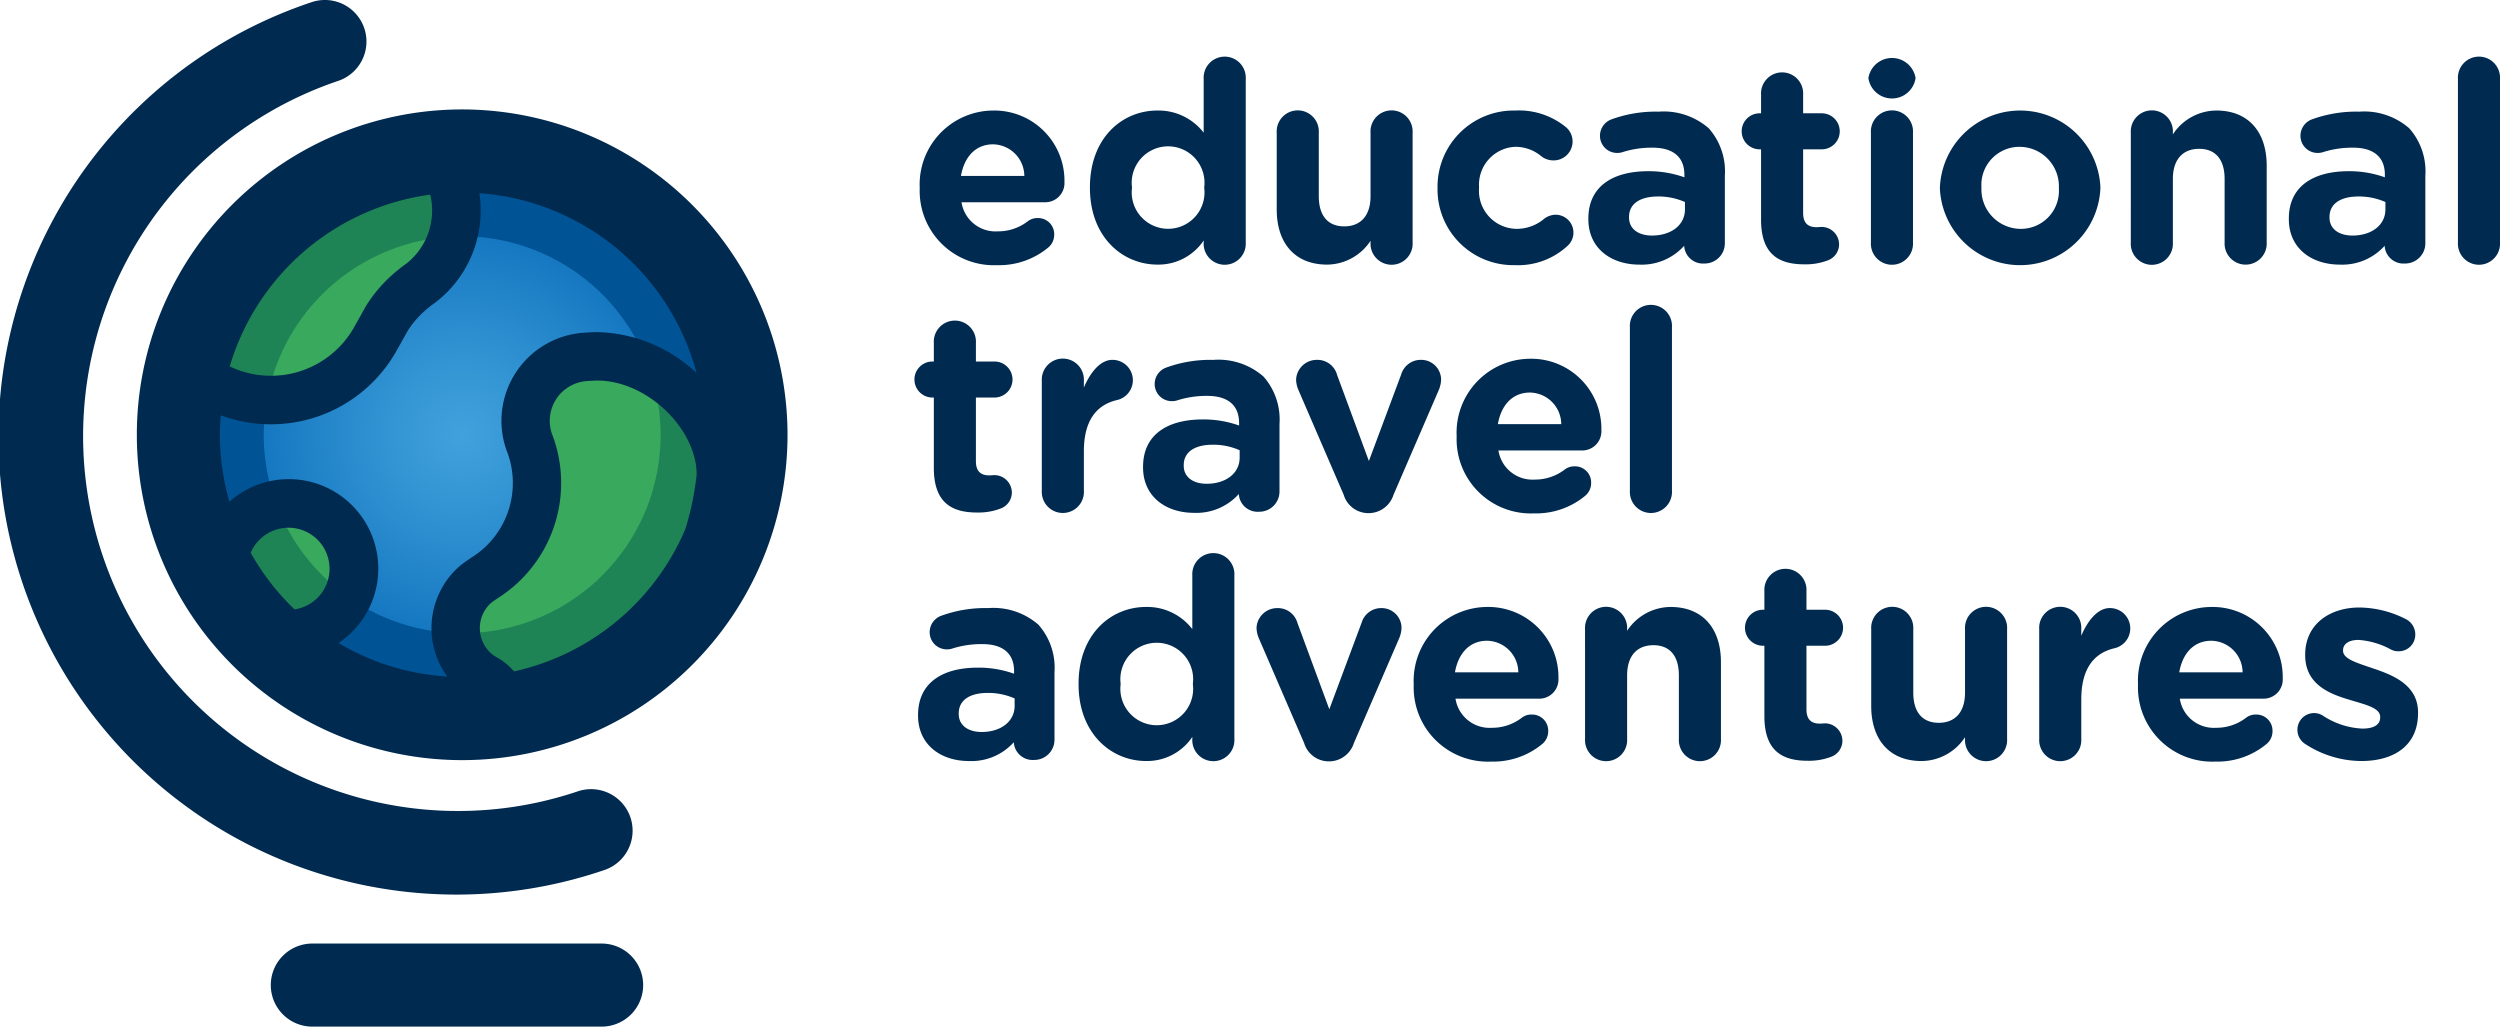 <svg xmlns="http://www.w3.org/2000/svg" xmlns:xlink="http://www.w3.org/1999/xlink" width="201.706" height="82.832" viewBox="0 0 201.706 82.832"><defs><radialGradient id="a" cx="0.5" cy="0.5" r="0.5" gradientTransform="matrix(0.707, 0.707, -0.707, 0.707, 0.5, -0.207)" gradientUnits="objectBoundingBox"><stop offset="0" stop-color="#40a1dc"/><stop offset="0.253" stop-color="#3495d4"/><stop offset="0.705" stop-color="#1577c0"/><stop offset="0.975" stop-color="#0063b2"/></radialGradient></defs><g transform="translate(-41.701 -47.725)"><g transform="translate(115.482 52.395)"><path d="M681.566,136.349a5.99,5.99,0,0,1-6.252-6.193v-.045a5.963,5.963,0,0,1,5.917-6.238,5.661,5.661,0,0,1,5.761,5.768,1.549,1.549,0,0,1-1.585,1.632h-6.721a2.777,2.777,0,0,0,2.925,2.348,3.912,3.912,0,0,0,2.411-.805,1.266,1.266,0,0,1,.826-.268,1.3,1.3,0,0,1,1.317,1.342,1.335,1.335,0,0,1-.446,1.006A6.2,6.2,0,0,1,681.566,136.349Zm2.188-7.2a2.568,2.568,0,0,0-2.523-2.549c-1.406,0-2.322,1.006-2.59,2.549Z" transform="translate(-674.89 -119.625)" fill="#002a50"/><path d="M805.143,102.49a1.7,1.7,0,1,1-3.394,0v-.157a4.395,4.395,0,0,1-3.729,1.945c-2.791,0-5.448-2.191-5.448-6.193v-.045c0-4,2.612-6.193,5.448-6.193a4.6,4.6,0,0,1,3.729,1.788V89.3a1.7,1.7,0,1,1,3.394,0Zm-9.177-4.449v.045a2.937,2.937,0,1,0,5.828,0v-.045a2.937,2.937,0,1,0-5.828,0Z" transform="translate(-778.415 -87.6)" fill="#002a50"/><path d="M932.232,135.187a1.7,1.7,0,1,1-3.394,0v-.134a4.234,4.234,0,0,1-3.506,1.923c-2.568,0-4.064-1.7-4.064-4.449v-6.193a1.7,1.7,0,1,1,3.394,0v5.12c0,1.61.759,2.437,2.054,2.437s2.121-.827,2.121-2.437v-5.12a1.7,1.7,0,1,1,3.394,0Z" transform="translate(-892.04 -120.297)" fill="#002a50"/><path d="M1032.044,130.156v-.045a6.148,6.148,0,0,1,6.274-6.238,5.983,5.983,0,0,1,4.086,1.341,1.507,1.507,0,0,1,.536,1.163,1.526,1.526,0,0,1-1.54,1.52,1.6,1.6,0,0,1-.983-.335,3.229,3.229,0,0,0-2.121-.761,3.061,3.061,0,0,0-2.9,3.264v.045a3.069,3.069,0,0,0,3.037,3.309,3.435,3.435,0,0,0,2.233-.827,1.577,1.577,0,0,1,.915-.313,1.442,1.442,0,0,1,.938,2.526,5.883,5.883,0,0,1-4.242,1.543A6.115,6.115,0,0,1,1032.044,130.156Z" transform="translate(-989.842 -119.625)" fill="#002a50"/><path d="M1135.955,133.309v-.045c0-2.616,1.988-3.823,4.823-3.823a8.494,8.494,0,0,1,2.925.492v-.2c0-1.409-.871-2.191-2.568-2.191a7.779,7.779,0,0,0-2.345.335,1.431,1.431,0,0,1-.491.09,1.383,1.383,0,0,1-1.407-1.386,1.409,1.409,0,0,1,.916-1.319,10.405,10.405,0,0,1,3.818-.626,5.518,5.518,0,0,1,4.041,1.342,5.225,5.225,0,0,1,1.3,3.823v5.455a1.631,1.631,0,0,1-1.652,1.632,1.521,1.521,0,0,1-1.63-1.409v-.022a4.6,4.6,0,0,1-3.617,1.52C1137.808,136.976,1135.955,135.679,1135.955,133.309Zm7.793-.782v-.6a5.258,5.258,0,0,0-2.166-.447c-1.451,0-2.345.581-2.345,1.655v.044c0,.917.759,1.453,1.853,1.453C1142.676,134.628,1143.748,133.756,1143.748,132.527Z" transform="translate(-1081.583 -120.297)" fill="#002a50"/><path d="M1243.148,110.265v-5.679h-.111a1.453,1.453,0,0,1,0-2.907h.111v-1.5a1.7,1.7,0,1,1,3.394,0v1.5h1.5a1.453,1.453,0,0,1,0,2.907h-1.5v5.12c0,.782.335,1.163,1.094,1.163.112,0,.335-.022.4-.022a1.416,1.416,0,0,1,1.407,1.409,1.383,1.383,0,0,1-.871,1.274,5,5,0,0,1-1.942.335C1244.555,113.864,1243.148,113.037,1243.148,110.265Z" transform="translate(-1174.842 -97.208)" fill="#002a50"/><path d="M1328.907,89.376a1.928,1.928,0,0,1,3.8,0v.045a1.924,1.924,0,0,1-3.8,0Zm.2,4.427a1.7,1.7,0,1,1,3.394,0v8.854a1.7,1.7,0,1,1-3.394,0Z" transform="translate(-1251.938 -87.767)" fill="#002a50"/><path d="M1378.1,130.156v-.045a6.481,6.481,0,0,1,12.951-.045v.045a6.481,6.481,0,0,1-12.951.045Zm9.6,0v-.045a3.182,3.182,0,0,0-3.148-3.309,3.069,3.069,0,0,0-3.1,3.264v.045a3.182,3.182,0,0,0,3.148,3.309A3.068,3.068,0,0,0,1387.7,130.156Z" transform="translate(-1295.366 -119.625)" fill="#002a50"/><path d="M1509.654,125.661a1.7,1.7,0,1,1,3.394,0v.134a4.233,4.233,0,0,1,3.505-1.923c2.568,0,4.064,1.7,4.064,4.449v6.193a1.7,1.7,0,1,1-3.395,0V129.4c0-1.61-.759-2.437-2.054-2.437s-2.121.827-2.121,2.437v5.12a1.7,1.7,0,1,1-3.394,0Z" transform="translate(-1411.516 -119.625)" fill="#002a50"/><path d="M1618.523,133.309v-.045c0-2.616,1.987-3.823,4.823-3.823a8.493,8.493,0,0,1,2.925.492v-.2c0-1.409-.871-2.191-2.568-2.191a7.773,7.773,0,0,0-2.344.335,1.434,1.434,0,0,1-.492.09,1.383,1.383,0,0,1-1.406-1.386,1.409,1.409,0,0,1,.916-1.319,10.4,10.4,0,0,1,3.818-.626,5.52,5.52,0,0,1,4.042,1.342,5.228,5.228,0,0,1,1.3,3.823v5.455a1.631,1.631,0,0,1-1.653,1.632,1.52,1.52,0,0,1-1.63-1.409v-.022a4.6,4.6,0,0,1-3.617,1.52C1620.376,136.976,1618.523,135.679,1618.523,133.309Zm7.792-.782v-.6a5.258,5.258,0,0,0-2.166-.447c-1.451,0-2.345.581-2.345,1.655v.044c0,.917.76,1.453,1.854,1.453C1625.243,134.628,1626.315,133.756,1626.315,132.527Z" transform="translate(-1507.635 -120.297)" fill="#002a50"/><path d="M1735.017,89.3a1.7,1.7,0,1,1,3.394,0V102.49a1.7,1.7,0,1,1-3.394,0Z" transform="translate(-1610.486 -87.6)" fill="#002a50"/><path d="M673.256,281.264v-5.679h-.111a1.453,1.453,0,0,1,0-2.907h.111v-1.5a1.7,1.7,0,1,1,3.394,0v1.5h1.5a1.453,1.453,0,0,1,0,2.907h-1.5v5.12c0,.782.335,1.162,1.094,1.162.111,0,.335-.022.4-.022a1.416,1.416,0,0,1,1.407,1.408,1.383,1.383,0,0,1-.871,1.274,5,5,0,0,1-1.942.335C674.663,284.864,673.256,284.037,673.256,281.264Z" transform="translate(-671.693 -248.181)" fill="#002a50"/><path d="M759.4,297.333a1.7,1.7,0,1,1,3.394,0v.537c.491-1.162,1.3-2.236,2.3-2.236a1.642,1.642,0,0,1,.38,3.242c-1.719.4-2.679,1.722-2.679,4.136v3.175a1.7,1.7,0,1,1-3.394,0Z" transform="translate(-749.126 -271.27)" fill="#002a50"/><path d="M829.18,304.309v-.045c0-2.616,1.987-3.823,4.823-3.823a8.5,8.5,0,0,1,2.925.492v-.2c0-1.409-.871-2.191-2.568-2.191a7.774,7.774,0,0,0-2.345.336,1.436,1.436,0,0,1-.491.089,1.383,1.383,0,0,1-1.407-1.386,1.409,1.409,0,0,1,.916-1.319,10.4,10.4,0,0,1,3.818-.626,5.521,5.521,0,0,1,4.042,1.342,5.226,5.226,0,0,1,1.295,3.823v5.455a1.631,1.631,0,0,1-1.652,1.632,1.52,1.52,0,0,1-1.63-1.409v-.022a4.6,4.6,0,0,1-3.617,1.52C831.033,307.976,829.18,306.679,829.18,304.309Zm7.793-.782v-.6a5.26,5.26,0,0,0-2.166-.447c-1.452,0-2.345.581-2.345,1.654v.045c0,.917.759,1.453,1.853,1.453C835.9,305.628,836.973,304.756,836.973,303.527Z" transform="translate(-810.736 -271.27)" fill="#002a50"/><path d="M940.558,308h-.179a2.08,2.08,0,0,1-1.92-1.476l-3.662-8.474a2.258,2.258,0,0,1-.179-.827,1.667,1.667,0,0,1,1.652-1.588,1.639,1.639,0,0,1,1.652,1.208l2.568,6.953,2.612-7a1.645,1.645,0,0,1,1.585-1.163,1.607,1.607,0,0,1,1.63,1.61,2.389,2.389,0,0,1-.179.805l-3.662,8.474A2.11,2.11,0,0,1,940.558,308Z" transform="translate(-903.826 -271.27)" fill="#002a50"/><path d="M1051.458,307.349a5.99,5.99,0,0,1-6.251-6.193v-.045a5.963,5.963,0,0,1,5.917-6.238,5.662,5.662,0,0,1,5.761,5.768,1.549,1.549,0,0,1-1.585,1.632h-6.721a2.776,2.776,0,0,0,2.925,2.348,3.914,3.914,0,0,0,2.411-.8,1.265,1.265,0,0,1,.826-.268,1.3,1.3,0,0,1,1.317,1.342,1.336,1.336,0,0,1-.446,1.006A6.2,6.2,0,0,1,1051.458,307.349Zm2.188-7.2a2.568,2.568,0,0,0-2.523-2.549c-1.407,0-2.322,1.006-2.59,2.549Z" transform="translate(-1001.462 -270.598)" fill="#002a50"/><path d="M1164.56,260.3a1.7,1.7,0,1,1,3.394,0v13.191a1.7,1.7,0,1,1-3.394,0Z" transform="translate(-1106.838 -238.572)" fill="#002a50"/><path d="M674.171,475.307v-.045c0-2.616,1.987-3.823,4.823-3.823a8.495,8.495,0,0,1,2.925.492v-.2c0-1.409-.87-2.191-2.568-2.191a7.774,7.774,0,0,0-2.345.335,1.428,1.428,0,0,1-.491.09,1.383,1.383,0,0,1-1.407-1.386,1.409,1.409,0,0,1,.916-1.319,10.4,10.4,0,0,1,3.818-.626,5.521,5.521,0,0,1,4.042,1.342,5.229,5.229,0,0,1,1.295,3.823v5.455a1.631,1.631,0,0,1-1.652,1.632,1.52,1.52,0,0,1-1.63-1.409v-.022a4.6,4.6,0,0,1-3.617,1.52C676.024,478.974,674.171,477.677,674.171,475.307Zm7.792-.782v-.6a5.257,5.257,0,0,0-2.166-.447c-1.452,0-2.344.581-2.344,1.655v.045c0,.917.759,1.453,1.853,1.453C680.892,476.626,681.963,475.754,681.963,474.524Z" transform="translate(-673.881 -422.242)" fill="#002a50"/><path d="M797.326,444.486a1.7,1.7,0,1,1-3.394,0v-.157a4.394,4.394,0,0,1-3.729,1.945c-2.791,0-5.448-2.191-5.448-6.193v-.045c0-4,2.613-6.193,5.448-6.193a4.594,4.594,0,0,1,3.729,1.788V431.3a1.7,1.7,0,1,1,3.394,0Zm-9.177-4.449v.045a2.937,2.937,0,1,0,5.828,0v-.045a2.937,2.937,0,1,0-5.828,0Z" transform="translate(-771.514 -389.543)" fill="#002a50"/><path d="M913.292,479h-.179a2.08,2.08,0,0,1-1.92-1.476l-3.662-8.474a2.265,2.265,0,0,1-.178-.827,1.667,1.667,0,0,1,1.652-1.587,1.639,1.639,0,0,1,1.652,1.207l2.568,6.954,2.612-7a1.645,1.645,0,0,1,1.585-1.163,1.607,1.607,0,0,1,1.63,1.61,2.4,2.4,0,0,1-.179.8l-3.662,8.474A2.11,2.11,0,0,1,913.292,479Z" transform="translate(-879.754 -422.242)" fill="#002a50"/><path d="M1021.9,478.346a5.99,5.99,0,0,1-6.252-6.193v-.045a5.963,5.963,0,0,1,5.917-6.238,5.662,5.662,0,0,1,5.76,5.768,1.549,1.549,0,0,1-1.585,1.632h-6.721a2.777,2.777,0,0,0,2.925,2.348,3.914,3.914,0,0,0,2.412-.8,1.264,1.264,0,0,1,.826-.268,1.3,1.3,0,0,1,1.317,1.342,1.334,1.334,0,0,1-.447,1.006A6.2,6.2,0,0,1,1021.9,478.346Zm2.188-7.2a2.568,2.568,0,0,0-2.523-2.549c-1.407,0-2.322,1.006-2.59,2.549Z" transform="translate(-975.367 -421.569)" fill="#002a50"/><path d="M1133.669,467.659a1.7,1.7,0,1,1,3.394,0v.134a4.233,4.233,0,0,1,3.506-1.923c2.568,0,4.064,1.7,4.064,4.449v6.193a1.7,1.7,0,1,1-3.394,0v-5.12c0-1.61-.759-2.437-2.054-2.437s-2.121.827-2.121,2.437v5.12a1.7,1.7,0,1,1-3.394,0Z" transform="translate(-1079.565 -421.569)" fill="#002a50"/><path d="M1245.434,452.262v-5.679h-.112a1.453,1.453,0,0,1,0-2.907h.112v-1.5a1.7,1.7,0,1,1,3.394,0v1.5h1.5a1.453,1.453,0,0,1,0,2.907h-1.5v5.12c0,.782.335,1.163,1.094,1.163.111,0,.335-.022.4-.022a1.416,1.416,0,0,1,1.407,1.409,1.382,1.382,0,0,1-.871,1.274,5,5,0,0,1-1.943.335C1246.841,455.861,1245.434,455.034,1245.434,452.262Z" transform="translate(-1176.86 -399.152)" fill="#002a50"/><path d="M1341.777,477.185a1.7,1.7,0,1,1-3.394,0v-.134a4.233,4.233,0,0,1-3.506,1.923c-2.568,0-4.063-1.7-4.063-4.449v-6.193a1.7,1.7,0,1,1,3.394,0v5.12c0,1.61.759,2.437,2.054,2.437s2.121-.827,2.121-2.437v-5.12a1.7,1.7,0,1,1,3.394,0Z" transform="translate(-1253.621 -422.242)" fill="#002a50"/><path d="M1446.545,468.331a1.7,1.7,0,1,1,3.394,0v.537c.491-1.163,1.295-2.236,2.3-2.236a1.642,1.642,0,0,1,.38,3.242c-1.719.4-2.679,1.722-2.679,4.136v3.175a1.7,1.7,0,1,1-3.394,0Z" transform="translate(-1355.798 -422.242)" fill="#002a50"/><path d="M1520.866,478.346a5.99,5.99,0,0,1-6.252-6.193v-.045a5.963,5.963,0,0,1,5.917-6.238,5.662,5.662,0,0,1,5.761,5.768,1.549,1.549,0,0,1-1.585,1.632h-6.721a2.777,2.777,0,0,0,2.925,2.348,3.914,3.914,0,0,0,2.411-.8,1.266,1.266,0,0,1,.826-.268,1.3,1.3,0,0,1,1.318,1.342,1.335,1.335,0,0,1-.447,1.006A6.2,6.2,0,0,1,1520.866,478.346Zm2.188-7.2a2.569,2.569,0,0,0-2.523-2.549c-1.406,0-2.322,1.006-2.59,2.549Z" transform="translate(-1415.896 -421.569)" fill="#002a50"/><path d="M1625.084,477.274a1.354,1.354,0,0,1-.647-1.163,1.341,1.341,0,0,1,2.01-1.163,6.294,6.294,0,0,0,3.238,1.073c.982,0,1.429-.358,1.429-.894v-.045c0-.738-1.161-.984-2.478-1.386-1.675-.492-3.573-1.274-3.573-3.6v-.045c0-2.437,1.965-3.8,4.376-3.8a8.4,8.4,0,0,1,3.706.917,1.384,1.384,0,0,1,.8,1.274,1.335,1.335,0,0,1-1.362,1.341,1.238,1.238,0,0,1-.625-.157,6.374,6.374,0,0,0-2.59-.76c-.826,0-1.25.358-1.25.827v.045c0,.671,1.138.984,2.434,1.431,1.675.559,3.617,1.364,3.617,3.555v.045c0,2.661-1.987,3.868-4.578,3.868A8.333,8.333,0,0,1,1625.084,477.274Z" transform="translate(-1512.856 -421.906)" fill="#002a50"/></g><g transform="translate(41.701 47.725)"><circle cx="22.899" cy="22.899" r="22.899" transform="translate(4.906 35.079) rotate(-45)" fill="url(#a)"/><path d="M240.483,238.625c.295-.235.781-.557.781-.557a9.04,9.04,0,0,0,3.561-10.888l-.027-.068a5.17,5.17,0,0,1,4.48-6.834c.584-.045,1.034-.051,1.034-.051a9.389,9.389,0,0,1,4.2,1.053A16.035,16.035,0,0,0,239.4,210.545c-.259,0-.517.007-.773.02a7.416,7.416,0,0,1-2.489,3.692s-.551.4-.649.492a9.69,9.69,0,0,0-2.134,2.364s-.477.857-1.023,1.827a9.64,9.64,0,0,1-8.35,4.816c-.114,0-.226,0-.339-.009a15.91,15.91,0,0,0,.777,8.449,5.258,5.258,0,0,1,5.731,7.415,15.914,15.914,0,0,0,8.746,2.942c-.011-.131-.019-.264-.019-.4A4.678,4.678,0,0,1,240.483,238.625Z" transform="translate(-202.114 -191.476)" fill="none"/><path d="M160.723,322.323a4.176,4.176,0,0,1,.691.057,5.272,5.272,0,0,1,4.062-3.623,15.909,15.909,0,0,1-.777-8.449,9.6,9.6,0,0,1-5.167-1.719,3.877,3.877,0,0,1-2.684,1.3,23.742,23.742,0,0,0,1.888,13A4.034,4.034,0,0,1,160.723,322.323Z" transform="translate(-143.168 -278.039)" fill="#005395"/><path d="M263.506,465.617a3.3,3.3,0,0,0-.321-.228c-.074-.036-.485-.289-.485-.289a4.685,4.685,0,0,1-1.971-3.437,15.914,15.914,0,0,1-8.746-2.942,5.3,5.3,0,0,1-2.656,2.585,4.076,4.076,0,0,1-.333,3.212,3.864,3.864,0,0,1-.876,1.029,23.685,23.685,0,0,0,13.115,3.947c.658,0,1.308-.034,1.954-.087A4,4,0,0,1,263.506,465.617Z" transform="translate(-223.943 -410.587)" fill="#005395"/><path d="M360.487,165.453l.048-.093a3.862,3.862,0,0,1,3.677-1.922l.14-.219a4.408,4.408,0,0,1,.528-.663,23.835,23.835,0,0,0-25.74-18.651,4.338,4.338,0,0,1,.611,1.393l.059,0a7.422,7.422,0,0,1,1.011,6.315c.256-.012.514-.02.773-.02a16.035,16.035,0,0,1,15.113,10.735A11.233,11.233,0,0,1,360.487,165.453Z" transform="translate(-304.305 -132.53)" fill="#005395"/><g transform="translate(14.96 12.5)"><path d="M200.734,394.618A5.258,5.258,0,1,0,206,399.886,5.28,5.28,0,0,0,200.734,394.618Z" transform="translate(-192.418 -366.491)" fill="#39a95e"/><path d="M371.272,294.27a9.389,9.389,0,0,0-4.2-1.053s-.449.006-1.034.051a5.17,5.17,0,0,0-4.48,6.834l.026.069a9.039,9.039,0,0,1-3.561,10.888s-.486.322-.781.557a4.679,4.679,0,0,0-1.6,3.53c0,.134.008.266.018.4a4.685,4.685,0,0,0,1.971,3.437s.412.253.485.289a3.261,3.261,0,0,1,1.548,2.777l14.587-10.1a24.562,24.562,0,0,0,2.793-9.146C377.038,299.253,374.519,295.909,371.272,294.27Z" transform="translate(-333.83 -276.966)" fill="#39a95e"/><path d="M189.987,154.728l-3.726-.274-2.164.7-14.654,16.164a9.612,9.612,0,0,0,6.57,2.908c.113,0,.226.009.339.009a9.64,9.64,0,0,0,8.35-4.816c.546-.97,1.023-1.827,1.023-1.827a9.692,9.692,0,0,1,2.135-2.364c.1-.093.65-.492.65-.492a7.409,7.409,0,0,0,1.478-10.007Z" transform="translate(-169.442 -154.454)" fill="#39a95e"/></g><g transform="translate(14.96 12.5)"><path d="M199.766,395.41a5.266,5.266,0,1,0,5.731,7.415A16.089,16.089,0,0,1,199.766,395.41Z" transform="translate(-192.418 -367.19)" fill="#1e8455"/><path d="M371.411,302.205A16,16,0,0,1,356.3,323.49c-.169,0-.336-.008-.5-.013a4.685,4.685,0,0,0,1.971,3.437s.412.253.485.289a3.261,3.261,0,0,1,1.548,2.777l14.587-10.1a24.561,24.561,0,0,0,2.793-9.146C377.178,307.189,374.659,303.844,371.411,302.205Z" transform="translate(-333.969 -284.901)" fill="#1e8455"/><path d="M191,161.043a7.422,7.422,0,0,0-1.011-6.315l-3.726-.274-2.164.7-14.654,16.164a9.612,9.612,0,0,0,6.57,2.908A16.036,16.036,0,0,1,191,161.043Z" transform="translate(-169.442 -154.454)" fill="#1e8455"/></g><g transform="translate(0)"><path d="M90.461,117.923a3.351,3.351,0,0,0-2.142-6.351,30.246,30.246,0,1,1-19.332-57.32A3.351,3.351,0,0,0,66.844,47.9a36.949,36.949,0,1,0,23.617,70.022Z" transform="translate(-41.701 -47.725)" fill="#002a50"/><path d="M255.483,697.767H232.305a3.351,3.351,0,1,0,0,6.7h23.178a3.351,3.351,0,1,0,0-6.7Z" transform="translate(-207.024 -621.638)" fill="#002a50"/><path d="M162.214,123.114a26.25,26.25,0,1,0,26.25,26.25A26.279,26.279,0,0,0,162.214,123.114Zm-2.577,6.877a5.452,5.452,0,0,1-1.871,5.519c-.439.318-.628.469-.725.552a11.614,11.614,0,0,0-2.52,2.8l-.062.1s-.476.854-1.007,1.8a7.7,7.7,0,0,1-9.991,3.086A19.6,19.6,0,0,1,159.636,129.991Zm-10.952,33.461a19.667,19.667,0,0,1-3.534-4.567,3.312,3.312,0,1,1,3.534,4.567Zm14.31-4.205c-.057.038-.568.377-.919.658l-.07.058a6.636,6.636,0,0,0-.994,8.907,19.409,19.409,0,0,1-8.773-2.705,7.22,7.22,0,1,0-8.808-11.4,19.488,19.488,0,0,1-.764-5.4c0-.53.027-1.054.069-1.573a11.623,11.623,0,0,0,14.113-5.084c.466-.828.882-1.574,1-1.78a7.723,7.723,0,0,1,1.673-1.839l.09-.075c.083-.066.3-.225.49-.364l.073-.056a9.319,9.319,0,0,0,3.528-7.322,9.446,9.446,0,0,0-.1-1.4,19.586,19.586,0,0,1,17.521,14.508,12.085,12.085,0,0,0-8.016-3.3c-.021,0-.52.007-1.161.056a7.124,7.124,0,0,0-6.177,9.419l.053.142a7.085,7.085,0,0,1-2.792,8.531Zm17.223-2.271A19.62,19.62,0,0,1,166.4,168.454a5.265,5.265,0,0,0-1.208-1.029l-.135-.077c-.081-.047-.218-.13-.3-.178a2.735,2.735,0,0,1-.218-4.236c.167-.129.443-.319.6-.421a10.995,10.995,0,0,0,4.315-13.233l-.011-.029a3.215,3.215,0,0,1,2.793-4.217c.5-.039.89-.045.884-.045,3.944,0,7.961,3.8,8.014,7.55A23.132,23.132,0,0,1,180.218,156.976Z" transform="translate(-124.924 -114.285)" fill="#002a50"/></g></g></g></svg>